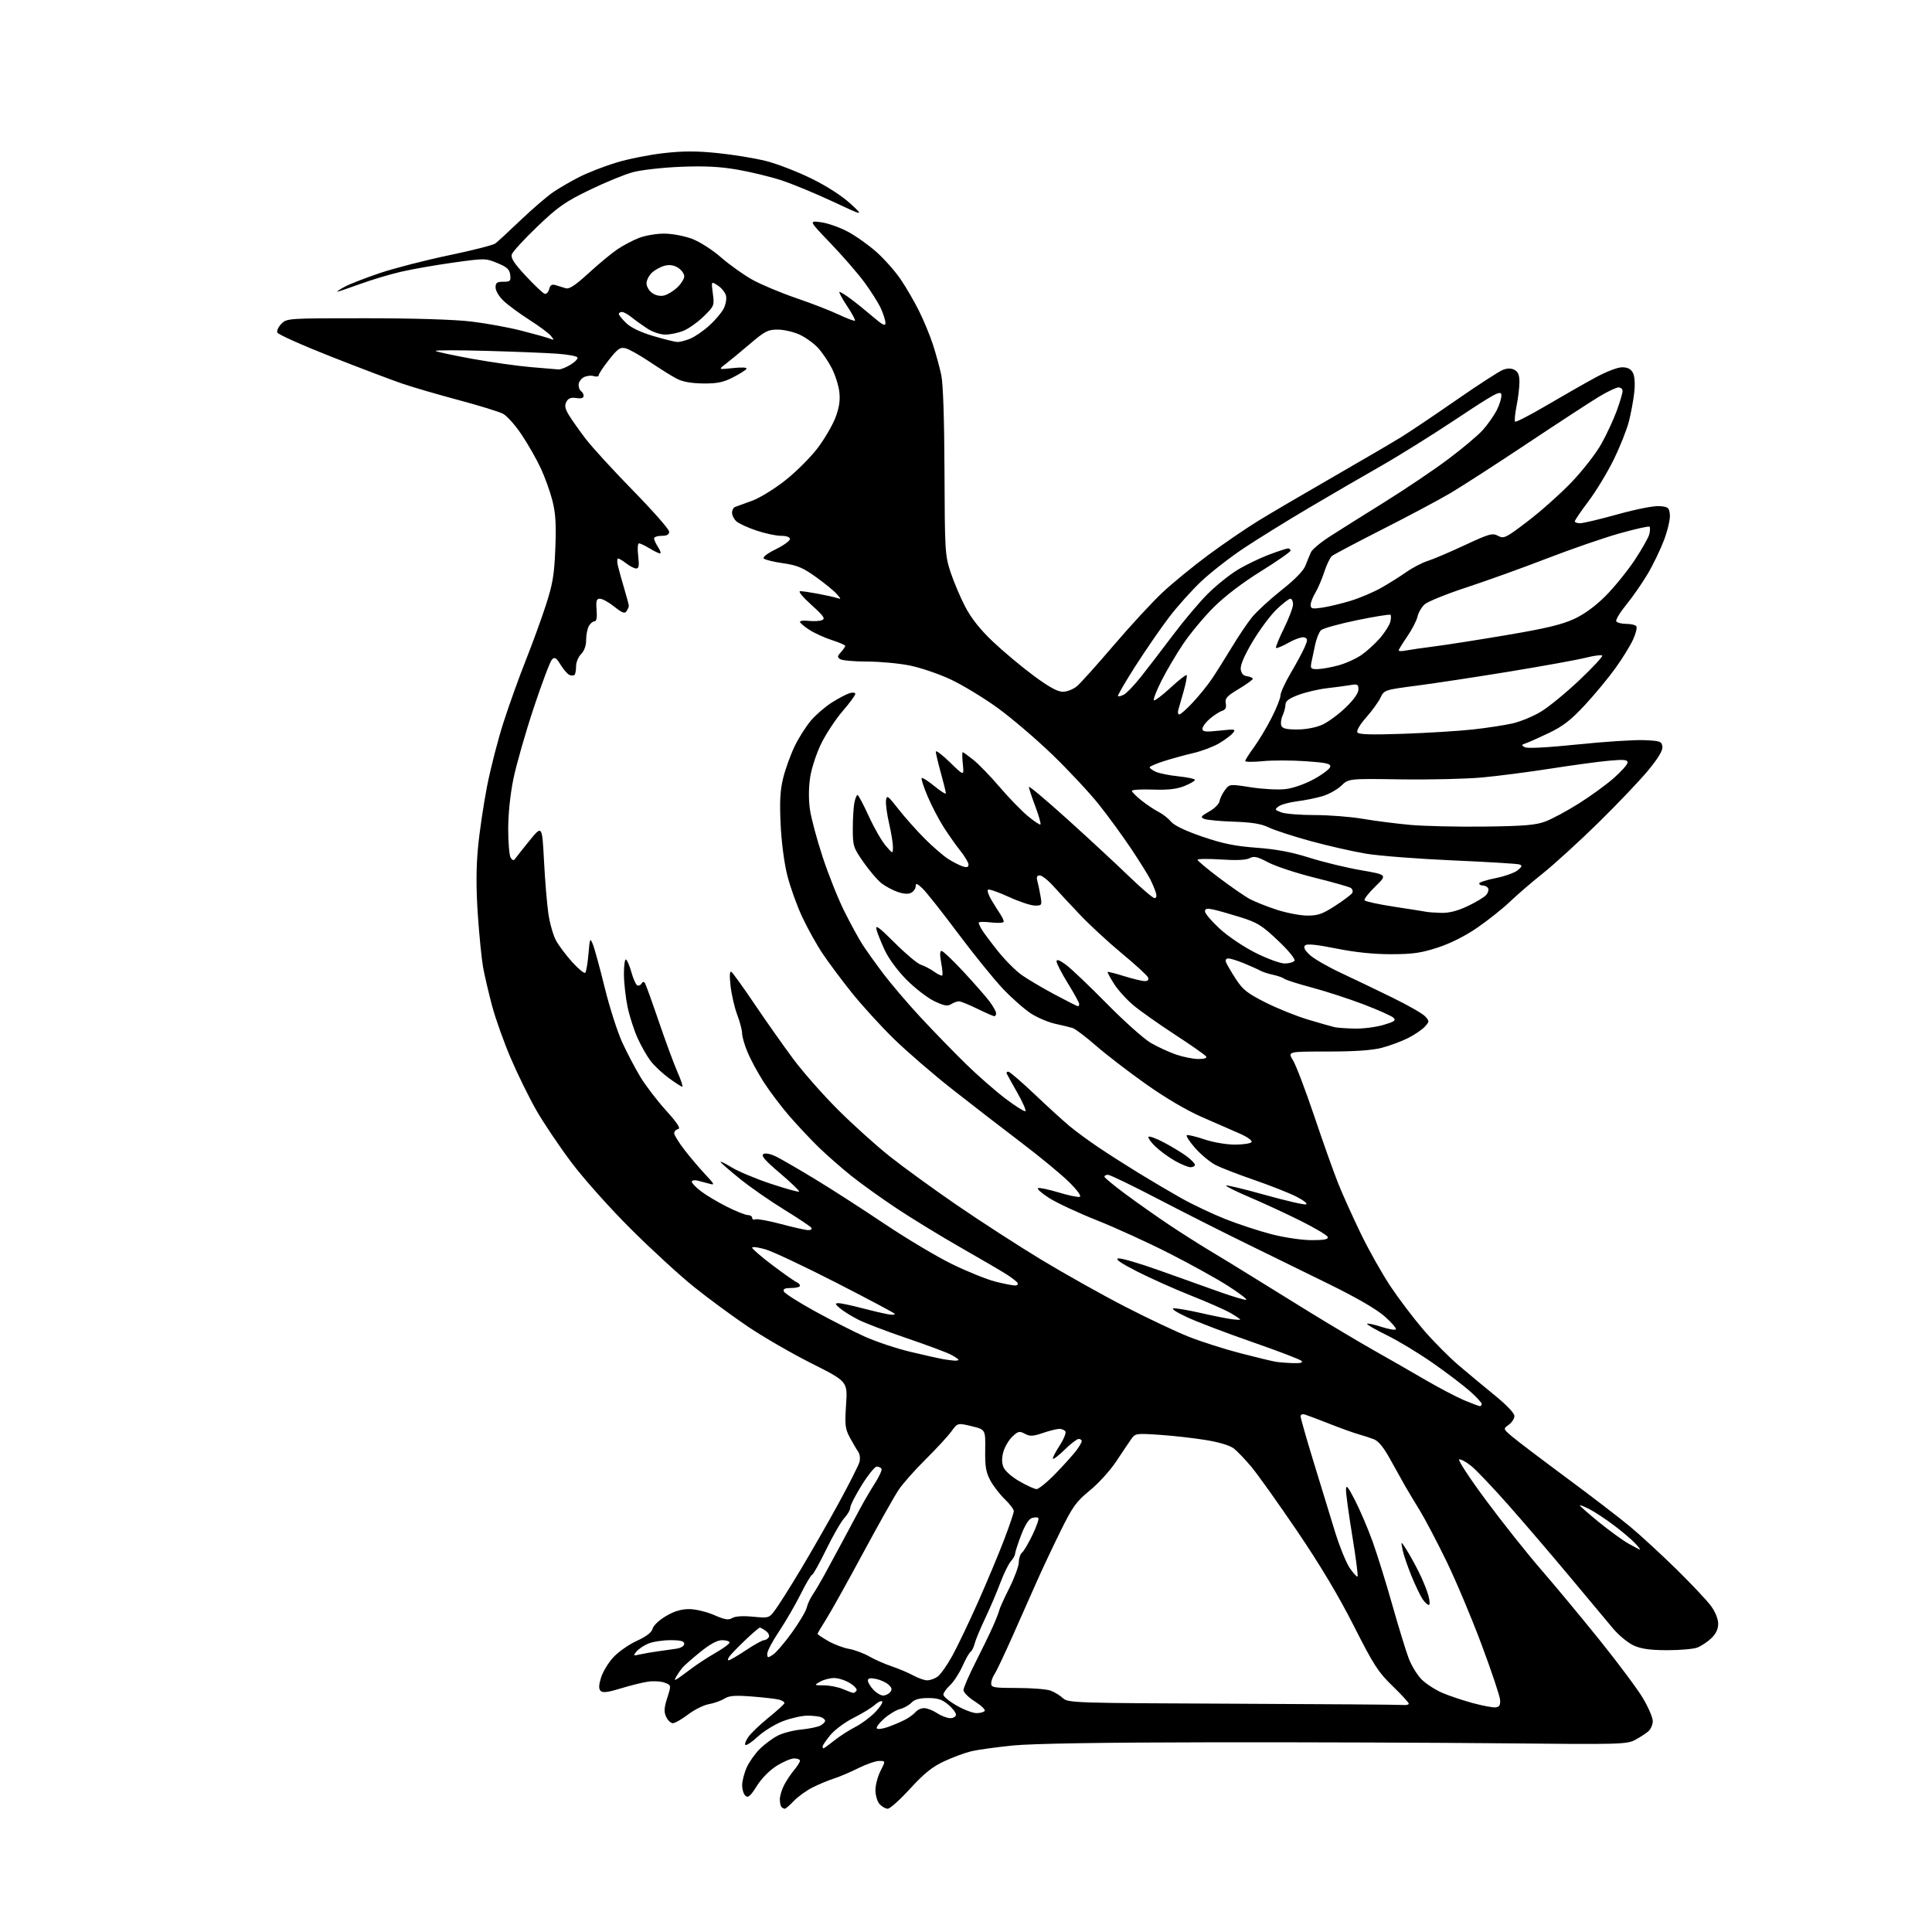 <?xml version="1.0" encoding="UTF-8" standalone="no"?>
<svg 
  version="1.1" 
  xmlns="http://www.w3.org/2000/svg" 
  xmlns:xlink="http://www.w3.org/1999/xlink" 
  xmlns:svg="http://www.w3.org/2000/svg"
  xmlns:rdf="http://www.w3.org/1999/02/22-rdf-syntax-ns#"
  xmlns:cc="http://creativecommons.org/ns#"
  xmlns:dc="http://purl.org/dc/elements/1.1/"
  viewBox="0 0 768 768"
  width="768"
  height="768"
>
<style>svg {background-color: white; }</style>"
<path stroke="none" fill="black" fill-rule="evenodd" d="M311.98,719.00C311.62,719.00 311.03,718.70 310.67,718.33C310.30,717.97 310.00,716.59 310.00,715.28C310.00,713.97 310.74,711.46 311.64,709.70C312.54,707.94 314.34,705.23 315.64,703.67C316.94,702.12 318.00,700.43 318.00,699.92C318.00,699.42 316.96,699.00 315.70,699.00C314.43,699.00 311.26,700.35 308.65,702.01C305.82,703.80 302.66,707.03 300.81,710.01C298.35,713.95 297.42,714.76 296.35,713.88C295.61,713.26 295.01,711.35 295.02,709.63C295.03,707.91 295.87,704.70 296.87,702.50C297.88,700.30 300.23,697.00 302.10,695.16C303.97,693.33 307.14,690.98 309.14,689.95C311.14,688.92 315.35,687.82 318.49,687.52C321.63,687.21 325.05,686.51 326.10,685.95C327.14,685.39 328.00,684.54 328.00,684.07C328.00,683.60 327.29,682.94 326.42,682.61C325.55,682.27 323.09,682.00 320.96,682.00C318.82,682.00 314.51,682.96 311.37,684.14C308.23,685.31 303.70,688.08 301.31,690.28C298.92,692.49 296.66,693.99 296.30,693.63C295.93,693.27 296.54,691.74 297.65,690.23C298.77,688.73 302.34,685.35 305.59,682.72C308.84,680.08 311.63,677.55 311.79,677.09C311.96,676.62 311.01,675.97 309.69,675.64C308.37,675.30 303.47,674.74 298.81,674.38C292.11,673.87 289.84,674.05 287.92,675.25C286.59,676.09 283.82,677.07 281.77,677.43C279.72,677.79 276.01,679.64 273.51,681.54C271.02,683.44 268.30,685.00 267.47,685.00C266.64,685.00 265.44,683.86 264.80,682.46C263.88,680.45 263.98,678.88 265.25,674.91C266.85,669.89 266.85,669.89 264.22,668.89C262.77,668.34 259.77,668.16 257.54,668.49C255.32,668.82 250.44,670.04 246.69,671.19C241.70,672.73 239.59,672.99 238.78,672.18C237.96,671.36 237.99,669.97 238.89,666.97C239.57,664.72 241.72,661.10 243.69,658.93C245.65,656.75 249.87,653.77 253.06,652.31C256.99,650.50 259.05,648.92 259.43,647.42C259.75,646.15 262.03,644.00 264.74,642.41C268.08,640.45 270.85,639.63 274.00,639.64C276.48,639.66 280.91,640.72 283.86,642.00C288.12,643.86 289.60,644.11 291.05,643.20C292.21,642.48 295.20,642.28 299.29,642.66C305.68,643.26 305.71,643.25 308.21,639.88C309.59,638.02 314.10,630.88 318.23,624.00C322.36,617.12 329.19,605.20 333.40,597.50C337.61,589.80 341.33,582.42 341.67,581.10C342.02,579.77 341.78,577.97 341.16,577.10C340.53,576.22 339.06,573.71 337.87,571.52C335.96,567.98 335.79,566.54 336.33,558.36C336.93,549.18 336.93,549.18 322.72,542.03C314.90,538.11 303.47,531.50 297.32,527.36C291.17,523.21 281.50,516.09 275.82,511.53C270.15,506.97 258.84,496.59 250.70,488.47C242.45,480.25 232.03,468.58 227.17,462.11C222.36,455.72 216.09,446.40 213.23,441.40C210.36,436.39 205.80,427.11 203.08,420.77C200.36,414.44 197.00,405.03 195.62,399.87C194.24,394.72 192.63,387.80 192.03,384.50C191.44,381.20 190.50,371.76 189.94,363.52C189.24,353.17 189.26,345.03 189.99,337.15C190.57,330.88 192.20,319.84 193.60,312.62C195.01,305.41 197.97,293.88 200.20,287.00C202.42,280.12 206.38,269.10 209.00,262.50C211.62,255.90 215.23,246.00 217.01,240.50C219.74,232.08 220.33,228.52 220.75,218.00C221.13,208.35 220.87,204.02 219.59,199.00C218.68,195.43 216.60,189.63 214.96,186.13C213.33,182.62 209.93,176.65 207.40,172.86C204.88,169.06 201.52,165.29 199.94,164.47C198.36,163.65 190.41,161.20 182.28,159.03C174.15,156.86 164.12,153.93 160.00,152.53C155.88,151.13 143.11,146.29 131.63,141.77C120.15,137.25 110.53,132.94 110.24,132.19C109.96,131.44 110.70,129.86 111.89,128.67C114.02,126.54 114.58,126.50 145.28,126.51C164.48,126.51 180.66,127.01 187.32,127.81C193.26,128.52 202.26,130.16 207.32,131.46C212.37,132.75 217.40,134.16 218.50,134.59C220.34,135.31 220.38,135.23 219.00,133.52C218.18,132.49 214.35,129.65 210.50,127.19C206.65,124.73 202.04,121.34 200.25,119.66C198.41,117.93 197.00,115.61 197.00,114.30C197.00,112.40 197.53,112.00 200.07,112.00C202.81,112.00 203.10,111.72 202.82,109.28C202.56,107.08 201.57,106.17 197.72,104.58C193.03,102.64 192.72,102.64 180.22,104.38C173.22,105.36 163.89,106.99 159.48,108.01C155.07,109.02 147.67,111.24 143.04,112.93C138.41,114.62 134.37,115.98 134.06,115.96C133.75,115.94 135.07,115.05 137.00,114.00C138.93,112.95 145.22,110.50 151.00,108.55C156.78,106.61 169.11,103.43 178.42,101.49C187.73,99.55 196.05,97.43 196.92,96.78C197.79,96.12 202.32,91.93 207.00,87.47C211.68,83.01 217.53,77.98 220.00,76.31C222.47,74.64 227.21,71.90 230.52,70.24C233.83,68.57 240.35,66.04 245.02,64.62C249.68,63.20 258.12,61.52 263.77,60.88C271.54,60.00 276.81,59.99 285.34,60.86C291.55,61.49 300.20,62.91 304.56,64.02C308.93,65.13 317.00,68.24 322.50,70.95C328.61,73.95 334.64,77.82 338.00,80.91C343.50,85.96 343.50,85.96 331.00,80.10C324.12,76.88 314.90,73.07 310.50,71.64C306.10,70.21 298.23,68.31 293.00,67.41C286.03,66.22 280.04,65.92 270.50,66.31C263.34,66.60 254.81,67.57 251.50,68.47C248.20,69.37 240.46,72.55 234.30,75.54C224.61,80.25 221.81,82.21 213.59,90.07C208.36,95.07 203.81,100.04 203.46,101.11C202.99,102.59 204.39,104.73 209.10,109.79C212.54,113.48 215.89,116.63 216.55,116.80C217.20,116.96 218.00,116.12 218.31,114.92C218.74,113.26 219.38,112.89 220.94,113.37C222.07,113.72 223.85,114.27 224.90,114.59C226.29,115.02 228.72,113.41 234.00,108.57C237.97,104.93 243.08,100.69 245.36,99.15C247.64,97.60 251.51,95.55 253.97,94.59C256.43,93.63 260.96,92.85 264.04,92.87C267.17,92.88 272.04,93.79 275.07,94.93C278.18,96.10 283.13,99.27 286.65,102.34C290.04,105.30 295.66,109.30 299.15,111.23C302.64,113.16 310.45,116.43 316.50,118.50C322.55,120.56 330.18,123.52 333.46,125.08C336.74,126.63 339.62,127.71 339.87,127.47C340.11,127.23 338.66,124.55 336.64,121.52C334.63,118.48 333.32,116.02 333.74,116.04C334.16,116.06 336.15,117.30 338.16,118.79C340.18,120.28 344.11,123.45 346.91,125.84C350.93,129.27 352.00,129.80 351.98,128.34C351.97,127.33 351.13,124.70 350.11,122.50C349.10,120.30 346.14,115.63 343.54,112.11C340.93,108.60 334.91,101.67 330.15,96.71C321.50,87.70 321.50,87.70 326.35,88.34C329.02,88.70 333.81,90.38 336.99,92.08C340.18,93.77 345.33,97.43 348.44,100.20C351.54,102.97 355.87,107.86 358.04,111.06C360.22,114.27 363.52,119.95 365.37,123.70C367.23,127.44 369.70,133.43 370.86,137.00C372.02,140.57 373.51,145.97 374.15,149.00C374.91,152.51 375.37,166.42 375.45,187.50C375.57,219.13 375.67,220.79 377.88,227.50C379.16,231.35 381.78,237.53 383.71,241.23C386.10,245.81 389.61,250.23 394.67,255.03C398.77,258.92 406.03,265.00 410.81,268.54C416.95,273.09 420.38,274.98 422.50,274.99C424.16,274.99 426.67,273.99 428.14,272.75C429.59,271.51 436.15,264.20 442.73,256.50C449.31,248.80 457.96,239.42 461.96,235.66C465.96,231.89 474.25,225.11 480.37,220.58C486.49,216.05 495.55,209.87 500.50,206.84C505.45,203.81 518.73,196.03 530.00,189.55C541.27,183.07 553.42,175.96 557.00,173.75C560.58,171.53 570.52,164.85 579.10,158.89C587.68,152.94 595.92,147.60 597.41,147.03C599.28,146.32 600.73,146.32 602.07,147.04C603.46,147.78 604.00,149.14 604.00,151.87C604.00,153.96 603.49,158.23 602.86,161.36C602.23,164.49 601.97,167.30 602.28,167.61C602.59,167.92 608.16,165.04 614.67,161.22C621.18,157.40 629.91,152.41 634.09,150.14C638.40,147.78 643.02,146.00 644.80,146.00C646.99,146.00 648.28,146.65 649.09,148.17C649.81,149.51 650.02,152.45 649.65,155.92C649.32,158.99 648.36,164.20 647.52,167.50C646.68,170.80 643.95,177.65 641.46,182.73C638.97,187.80 634.48,195.22 631.47,199.22C628.46,203.22 626.00,206.83 626.00,207.25C626.00,207.66 626.96,208.00 628.14,208.00C629.31,208.00 636.04,206.40 643.09,204.44C650.50,202.38 657.51,201.01 659.71,201.19C663.13,201.47 663.53,201.80 663.80,204.59C663.97,206.29 662.94,210.79 661.51,214.59C660.08,218.39 657.15,224.48 654.99,228.11C652.84,231.75 649.01,237.27 646.48,240.37C643.95,243.47 642.16,246.45 642.50,247.00C642.84,247.55 644.64,248.00 646.50,248.00C648.36,248.00 650.16,248.44 650.49,248.99C650.83,249.53 650.24,251.89 649.17,254.24C648.11,256.58 644.99,261.65 642.23,265.50C639.47,269.35 633.99,275.98 630.05,280.23C624.43,286.28 621.32,288.69 615.69,291.38C611.74,293.27 607.60,295.11 606.50,295.48C604.75,296.05 604.70,296.25 606.10,297.03C607.09,297.59 615.08,297.17 627.10,295.93C637.77,294.83 649.65,294.06 653.50,294.22C659.89,294.48 660.53,294.70 660.82,296.74C661.04,298.29 659.29,301.23 655.17,306.24C651.88,310.23 642.96,319.61 635.35,327.07C627.73,334.53 617.90,343.51 613.50,347.02C609.10,350.52 603.13,355.66 600.24,358.42C597.35,361.19 591.51,365.83 587.27,368.75C582.43,372.08 576.57,375.03 571.53,376.67C564.96,378.82 561.59,379.30 553.00,379.31C546.02,379.32 538.70,378.56 531.16,377.05C523.31,375.47 519.51,375.09 518.78,375.82C518.06,376.54 518.63,377.69 520.62,379.57C522.20,381.06 527.77,384.28 533.00,386.73C538.23,389.17 547.51,393.63 553.63,396.63C559.76,399.63 565.56,402.96 566.54,404.04C568.24,405.92 568.23,406.09 566.40,408.11C565.36,409.27 562.37,411.30 559.77,412.62C557.16,413.94 552.46,415.69 549.31,416.51C545.39,417.53 538.55,418.00 527.71,418.00C511.84,418.00 511.84,418.00 513.98,421.47C515.16,423.38 518.97,433.40 522.45,443.72C525.93,454.05 530.21,466.10 531.98,470.50C533.74,474.90 537.80,483.90 541.00,490.50C544.20,497.10 549.53,506.55 552.85,511.50C556.16,516.45 562.02,524.17 565.88,528.66C569.74,533.14 575.98,539.44 579.75,542.66C583.52,545.87 590.07,551.32 594.30,554.76C598.91,558.51 602.00,561.77 602.00,562.89C602.00,563.92 600.99,565.48 599.75,566.37C597.50,567.99 597.50,567.99 601.00,570.98C602.92,572.63 612.60,579.97 622.50,587.30C632.40,594.62 643.88,603.43 648.00,606.86C652.12,610.29 660.41,617.92 666.40,623.80C672.40,629.69 678.59,636.26 680.15,638.40C681.86,640.74 683.00,643.57 683.00,645.46C683.00,647.61 682.12,649.47 680.25,651.25C678.74,652.69 676.23,654.35 674.68,654.94C673.14,655.52 667.74,655.99 662.68,655.98C655.91,655.96 652.43,655.47 649.41,654.10C647.16,653.08 643.47,650.05 641.22,647.37C638.97,644.69 631.22,635.42 624.00,626.76C616.78,618.10 605.84,605.32 599.68,598.36C593.53,591.39 586.85,584.36 584.83,582.74C582.81,581.11 580.66,579.95 580.05,580.15C579.43,580.36 584.27,587.72 590.80,596.51C597.33,605.31 607.19,617.71 612.71,624.07C618.23,630.43 628.70,643.03 635.97,652.07C643.24,661.11 650.95,671.45 653.10,675.06C655.24,678.67 657.00,682.76 657.00,684.15C657.00,685.55 656.21,687.38 655.25,688.22C654.29,689.07 651.92,690.60 650.00,691.63C646.68,693.40 644.01,693.47 598.00,693.00C571.33,692.73 519.12,692.54 482.00,692.59C437.87,692.65 410.37,693.09 402.57,693.87C396.01,694.53 388.58,695.56 386.07,696.16C383.56,696.76 378.70,698.57 375.28,700.16C370.56,702.37 367.32,704.98 361.78,711.03C357.78,715.41 353.78,719.00 352.90,719.00C352.03,719.00 350.57,718.18 349.65,717.17C348.74,716.16 348.00,713.68 348.00,711.63C348.00,709.59 348.91,706.14 350.02,703.96C352.04,700.00 352.04,700.00 349.49,700.00C348.09,700.00 344.37,701.29 341.22,702.86C338.07,704.44 333.70,706.30 331.50,707.00C329.30,707.70 325.48,709.29 323.00,710.54C320.52,711.79 317.18,714.21 315.56,715.91C313.95,717.61 312.34,719.00 311.98,719.00zM327.36,695.00C327.56,695.00 329.47,693.60 331.61,691.90C333.75,690.19 337.52,687.76 340.00,686.49C342.48,685.22 346.04,682.57 347.93,680.60C349.82,678.64 351.05,676.72 350.68,676.34C350.30,675.97 348.98,676.59 347.75,677.72C346.51,678.85 342.73,681.16 339.35,682.85C335.97,684.54 331.81,687.62 330.10,689.69C328.40,691.76 327.00,693.80 327.00,694.23C327.00,694.65 327.16,695.00 327.36,695.00zM352.91,686.53C355.04,685.78 358.09,684.49 359.71,683.65C361.32,682.82 363.23,681.43 363.95,680.57C364.66,679.70 366.20,679.00 367.37,679.01C368.54,679.01 370.85,679.91 372.50,681.00C374.15,682.09 376.51,682.99 377.75,682.99C379.02,683.00 380.00,682.39 380.00,681.59C380.00,680.81 378.62,679.01 376.92,677.59C374.53,675.58 372.76,675.00 368.96,675.00C365.51,675.00 363.55,675.54 362.29,676.86C361.31,677.88 359.27,679.01 357.77,679.37C356.27,679.73 353.45,681.42 351.52,683.12C349.59,684.81 348.24,686.58 348.53,687.05C348.82,687.51 350.79,687.28 352.91,686.53zM388.19,680.99C389.67,681.00 391.13,680.59 391.44,680.09C391.75,679.59 389.98,677.91 387.50,676.34C385.03,674.78 383.00,672.76 383.00,671.86C383.00,670.95 385.14,666.00 387.75,660.86C390.37,655.71 393.50,649.25 394.72,646.50C395.94,643.75 397.06,640.87 397.22,640.10C397.37,639.32 399.19,635.32 401.25,631.21C403.31,627.09 405.00,622.49 405.00,620.98C405.00,619.48 405.58,617.76 406.29,617.17C407.00,616.58 408.88,613.38 410.47,610.06C412.06,606.74 413.09,603.75 412.75,603.42C412.42,603.09 411.27,603.10 410.20,603.44C408.95,603.83 407.40,606.31 405.89,610.28C404.60,613.70 403.53,617.02 403.51,617.66C403.49,618.30 402.73,619.65 401.82,620.66C400.91,621.67 399.02,625.54 397.62,629.26C396.23,632.97 393.52,639.32 391.60,643.36C389.68,647.40 387.81,651.90 387.44,653.36C387.08,654.82 386.35,656.28 385.84,656.60C385.32,656.92 383.85,659.51 382.58,662.34C381.31,665.18 379.08,668.59 377.64,669.92C376.19,671.26 375.00,672.94 375.00,673.65C375.00,674.37 377.36,676.31 380.25,677.97C383.14,679.63 386.71,680.99 388.19,680.99zM594.50,678.71C596.03,678.55 596.45,677.84 596.31,675.71C596.20,674.17 592.88,664.27 588.93,653.71C584.99,643.14 578.69,628.20 574.94,620.50C571.19,612.80 566.46,603.80 564.43,600.50C562.41,597.20 559.79,592.85 558.62,590.83C557.46,588.81 554.78,584.01 552.67,580.17C550.09,575.45 547.98,572.84 546.17,572.14C544.70,571.57 541.92,570.66 540.00,570.13C538.08,569.59 532.90,567.73 528.50,565.99C524.10,564.26 519.71,562.60 518.75,562.31C517.75,562.00 517.00,562.29 517.00,562.99C517.00,563.66 519.29,571.70 522.09,580.85C524.89,590.01 528.70,602.45 530.56,608.50C532.41,614.55 535.11,621.22 536.56,623.33C538.00,625.43 539.39,626.94 539.65,626.69C539.91,626.43 538.97,619.18 537.56,610.57C536.15,601.97 535.02,593.71 535.05,592.22C535.09,590.01 535.77,590.81 538.67,596.46C540.63,600.28 543.73,607.54 545.56,612.59C547.38,617.64 550.91,628.93 553.38,637.69C555.86,646.45 558.81,656.09 559.94,659.11C561.07,662.13 563.46,666.01 565.25,667.74C567.04,669.46 570.71,671.82 573.41,672.97C576.11,674.12 581.51,675.93 585.41,676.99C589.31,678.05 593.40,678.82 594.50,678.71zM557.75,677.76C558.99,677.89 560.00,677.65 560.00,677.22C560.00,676.79 557.09,673.63 553.54,670.19C547.84,664.68 546.04,661.88 538.11,646.22C532.04,634.25 524.72,622.01 515.55,608.50C508.08,597.50 499.95,586.09 497.49,583.15C495.03,580.21 491.88,576.91 490.50,575.82C488.94,574.60 484.67,573.30 479.24,572.42C474.44,571.64 466.18,570.71 460.90,570.36C451.57,569.74 451.26,569.79 449.65,572.11C448.73,573.42 446.05,577.42 443.68,580.98C441.32,584.55 436.61,589.73 433.23,592.48C427.83,596.89 426.42,598.84 421.65,608.50C418.66,614.55 414.42,623.55 412.22,628.50C410.02,633.45 405.63,643.35 402.46,650.50C399.29,657.65 396.09,664.39 395.35,665.47C394.61,666.56 394.00,668.24 394.00,669.22C394.00,670.81 395.10,671.00 404.43,671.00C410.17,671.00 416.14,671.48 417.68,672.07C419.23,672.65 421.43,674.00 422.56,675.06C424.54,676.91 427.03,677.00 490.06,677.25C526.05,677.40 556.51,677.62 557.75,677.76zM351.05,674.00C351.99,674.00 353.26,673.39 353.87,672.65C354.72,671.63 354.56,670.91 353.18,669.66C352.18,668.76 349.94,667.74 348.18,667.39C345.90,666.93 345.00,667.12 345.00,668.06C345.00,668.78 345.98,670.41 347.17,671.69C348.37,672.96 350.12,674.00 351.05,674.00zM339.19,672.96C339.57,672.98 340.16,672.56 340.49,672.02C340.83,671.47 339.61,670.13 337.80,669.02C335.98,667.91 333.15,667.02 331.50,667.04C329.85,667.06 327.38,667.71 326.00,668.50C323.53,669.91 323.55,669.93 327.64,669.96C329.91,669.98 333.28,670.66 335.14,671.46C336.99,672.26 338.81,672.94 339.19,672.96zM269.15,667.41C269.89,666.96 272.38,665.16 274.67,663.41C276.97,661.67 281.35,658.80 284.42,657.04C287.49,655.29 290.00,653.44 290.00,652.93C290.00,652.42 288.69,652.00 287.09,652.00C285.12,652.00 282.31,653.51 278.34,656.72C275.13,659.31 271.93,662.13 271.23,662.97C270.54,663.81 269.48,665.34 268.88,666.37C268.02,667.86 268.07,668.07 269.15,667.41zM368.53,667.96C369.64,667.98 371.51,667.33 372.68,666.51C373.85,665.69 376.48,661.98 378.53,658.26C380.58,654.54 385.16,644.98 388.71,637.00C392.26,629.02 396.93,617.88 399.08,612.24C401.24,606.60 403.00,601.40 403.00,600.69C403.00,599.97 401.39,597.84 399.41,595.95C397.44,594.05 394.86,590.70 393.67,588.50C391.93,585.27 391.54,582.94 391.63,576.38C391.75,568.26 391.75,568.26 386.21,566.93C380.68,565.60 380.68,565.60 378.16,569.05C376.77,570.95 372.19,575.91 367.98,580.09C363.76,584.26 358.97,589.66 357.32,592.09C355.67,594.51 349.23,605.95 343.01,617.50C336.79,629.05 330.20,640.87 328.35,643.77C326.51,646.67 325.00,649.24 325.00,649.48C325.00,649.72 326.91,651.01 329.25,652.35C331.59,653.68 335.30,655.09 337.50,655.46C339.70,655.84 343.30,657.18 345.50,658.44C347.70,659.70 351.75,661.48 354.50,662.41C357.25,663.33 361.07,664.95 363.00,666.00C364.93,667.05 367.41,667.94 368.53,667.96zM289.63,660.00C290.11,660.00 293.20,658.20 296.50,656.00C299.80,653.80 303.04,652.00 303.69,652.00C304.35,652.00 305.20,651.48 305.59,650.85C305.99,650.21 305.48,649.09 304.46,648.35C303.45,647.61 302.36,647.00 302.05,647.00C301.74,647.00 299.23,649.14 296.48,651.75C293.73,654.36 290.87,657.29 290.12,658.25C289.37,659.21 289.15,660.00 289.63,660.00zM307.25,657.78C308.49,656.98 311.87,653.04 314.76,649.03C317.66,645.02 320.31,640.56 320.66,639.12C321.01,637.68 322.06,635.38 323.00,634.00C323.95,632.62 326.08,629.02 327.74,626.00C329.40,622.98 332.68,616.90 335.04,612.50C337.39,608.10 340.52,602.25 342.00,599.50C343.47,596.75 346.08,592.30 347.81,589.60C349.53,586.91 350.70,584.32 350.41,583.85C350.12,583.38 349.27,583.00 348.51,583.00C347.76,583.00 345.09,586.30 342.57,590.33C340.06,594.37 338.00,598.39 338.00,599.28C338.00,600.17 336.94,602.04 335.64,603.44C334.35,604.84 331.09,610.49 328.41,615.99C325.72,621.50 323.21,626.00 322.82,626.00C322.44,626.00 320.37,629.50 318.23,633.78C316.09,638.06 312.23,644.70 309.67,648.52C307.10,652.35 305.00,656.33 305.00,657.36C305.00,659.08 305.20,659.12 307.25,657.78zM254.50,657.64C256.15,657.27 259.30,656.72 261.50,656.43C263.70,656.14 266.96,655.67 268.75,655.40C270.70,655.11 272.00,654.33 272.00,653.45C272.00,652.36 270.64,652.00 266.47,652.00C263.43,652.00 259.49,652.61 257.72,653.35C255.95,654.08 253.82,655.51 253.00,656.51C251.60,658.21 251.69,658.28 254.50,657.64zM567.98,638.00C567.50,638.00 566.41,637.00 565.56,635.78C564.70,634.56 562.70,630.40 561.11,626.53C559.52,622.66 557.91,617.92 557.53,616.00C556.86,612.50 556.86,612.50 559.08,616.00C560.31,617.92 562.55,621.98 564.05,625.00C565.56,628.02 567.25,632.19 567.81,634.25C568.38,636.31 568.45,638.00 567.98,638.00zM651.92,615.99C652.16,615.99 651.26,614.83 649.92,613.41C648.59,611.98 644.81,608.79 641.53,606.31C638.24,603.84 633.85,600.95 631.78,599.89C629.70,598.83 628.00,598.16 628.00,598.42C628.00,598.67 631.36,601.62 635.47,604.98C639.59,608.34 644.87,612.19 647.22,613.53C649.58,614.88 651.69,615.98 651.92,615.99zM412.03,591.94C412.87,591.97 416.29,589.19 419.62,585.75C422.95,582.31 426.65,578.20 427.84,576.62C429.03,575.03 430.00,573.34 430.00,572.87C430.00,572.39 429.45,572.00 428.79,572.00C428.12,572.00 425.66,573.88 423.31,576.19C420.96,578.49 418.83,580.16 418.57,579.90C418.31,579.65 419.47,577.33 421.14,574.76C422.81,572.20 423.88,569.62 423.53,569.05C423.17,568.47 422.09,568.00 421.12,568.00C420.15,568.00 417.21,568.73 414.59,569.62C410.61,570.98 409.43,571.04 407.41,569.95C405.27,568.80 404.71,568.92 402.48,571.02C401.10,572.32 399.49,574.98 398.91,576.94C398.19,579.35 398.17,581.34 398.84,583.11C399.44,584.66 402.01,586.97 405.17,588.80C408.10,590.50 411.19,591.91 412.03,591.94zM588.25,558.96C588.66,558.98 589.00,558.59 589.00,558.08C589.00,557.58 586.86,555.28 584.25,552.96C581.64,550.65 575.00,545.61 569.50,541.77C564.00,537.93 555.78,532.96 551.23,530.74C546.69,528.52 543.18,526.48 543.45,526.22C543.71,525.96 546.24,526.50 549.07,527.43C551.90,528.35 554.51,528.82 554.86,528.45C555.21,528.09 553.25,525.79 550.50,523.35C547.29,520.50 539.42,515.92 528.50,510.55C519.15,505.95 504.07,498.56 495.00,494.13C485.93,489.70 470.26,481.79 460.20,476.54C450.13,471.29 441.25,467.00 440.45,467.00C439.65,467.00 439.01,467.34 439.02,467.75C439.03,468.16 442.89,471.34 447.59,474.82C452.29,478.29 460.07,483.76 464.87,486.97C469.68,490.18 476.96,494.80 481.05,497.25C485.15,499.69 492.32,504.08 497.00,507.00C501.68,509.92 512.48,516.60 521.00,521.84C529.52,527.07 541.00,533.90 546.50,537.00C552.00,540.10 561.00,545.26 566.50,548.47C572.00,551.68 578.98,555.34 582.00,556.61C585.02,557.88 587.84,558.93 588.25,558.96zM513.95,541.86C517.03,541.96 518.08,541.68 517.36,540.96C516.79,540.39 507.95,537.01 497.73,533.46C487.51,529.91 475.85,525.47 471.83,523.59C467.32,521.48 465.34,520.13 466.67,520.08C467.87,520.04 472.59,520.86 477.17,521.90C481.75,522.95 487.19,524.05 489.25,524.34C491.31,524.63 493.00,524.72 493.00,524.54C493.00,524.35 491.34,523.22 489.30,522.02C487.27,520.82 480.18,517.68 473.55,515.06C466.92,512.43 457.23,508.10 452.00,505.43C445.39,502.05 443.13,500.47 444.57,500.24C445.70,500.06 453.13,502.24 461.07,505.08C469.00,507.93 479.77,511.77 485.00,513.62C490.23,515.47 494.91,516.85 495.41,516.69C495.91,516.53 492.68,514.06 488.23,511.21C483.78,508.36 473.25,502.52 464.82,498.24C456.40,493.95 443.43,488.03 436.00,485.08C428.57,482.13 420.02,478.13 417.00,476.20C413.98,474.26 412.02,472.51 412.66,472.29C413.30,472.07 417.01,472.86 420.89,474.04C424.78,475.22 428.52,475.99 429.21,475.76C429.97,475.51 428.27,473.16 424.99,469.90C421.97,466.91 413.43,459.86 406.00,454.22C398.57,448.59 386.20,439.03 378.50,432.97C370.80,426.92 360.27,417.81 355.09,412.73C349.92,407.65 342.45,399.45 338.50,394.50C334.54,389.55 329.38,382.63 327.03,379.12C324.67,375.61 321.01,369.04 318.89,364.51C316.77,359.99 314.10,352.51 312.94,347.89C311.71,342.97 310.62,334.54 310.30,327.50C309.88,318.24 310.13,314.01 311.39,309.00C312.30,305.43 314.35,299.80 315.96,296.50C317.56,293.20 320.47,288.64 322.41,286.37C324.36,284.10 328.10,280.88 330.72,279.23C333.35,277.57 336.51,275.91 337.75,275.54C339.02,275.16 340.00,275.30 340.00,275.85C340.00,276.39 337.74,279.46 334.97,282.67C332.20,285.88 328.39,291.65 326.49,295.50C324.55,299.43 322.61,305.35 322.05,309.00C321.44,313.03 321.40,317.88 321.96,321.77C322.45,325.22 324.74,333.77 327.05,340.77C329.35,347.77 333.25,357.51 335.71,362.40C338.16,367.30 341.36,373.15 342.81,375.40C344.26,377.66 347.99,382.88 351.09,387.00C354.20,391.12 360.92,399.00 366.03,404.50C371.15,410.00 379.20,418.28 383.92,422.90C388.64,427.52 395.77,433.77 399.78,436.79C403.78,439.81 407.32,442.02 407.64,441.69C407.96,441.37 406.49,438.04 404.36,434.30C402.24,430.56 400.35,427.16 400.17,426.75C399.98,426.34 400.28,426.00 400.82,426.00C401.36,426.00 406.01,429.99 411.15,434.87C416.29,439.75 422.52,445.44 425.00,447.51C427.48,449.58 432.65,453.39 436.50,455.98C440.35,458.58 447.55,463.18 452.50,466.22C457.45,469.26 465.15,473.80 469.62,476.32C474.09,478.83 481.96,482.56 487.12,484.61C492.28,486.65 500.55,489.37 505.50,490.64C510.54,491.94 517.51,492.97 521.33,492.98C526.33,492.99 528.07,492.66 527.81,491.75C527.62,491.06 522.74,488.15 516.98,485.28C511.22,482.41 502.09,478.19 496.71,475.90C491.33,473.62 487.13,471.53 487.40,471.27C487.66,471.01 494.63,472.69 502.88,475.00C511.13,477.31 518.47,479.00 519.19,478.76C519.91,478.51 518.19,477.14 515.38,475.70C512.56,474.27 505.07,471.31 498.74,469.12C492.40,466.94 485.42,464.24 483.23,463.12C481.04,462.00 477.36,458.94 475.05,456.32C472.74,453.69 471.29,451.40 471.82,451.23C472.35,451.05 475.52,451.83 478.86,452.95C482.29,454.11 487.54,455.00 490.91,455.00C494.19,455.00 497.17,454.54 497.51,453.98C497.87,453.41 495.79,451.92 492.82,450.62C489.90,449.34 483.13,446.38 477.79,444.05C471.79,441.44 463.30,436.44 455.57,430.97C448.69,426.11 439.73,419.22 435.66,415.67C431.59,412.12 427.41,408.96 426.38,408.65C425.35,408.33 422.25,407.58 419.50,406.98C416.75,406.38 412.44,404.56 409.92,402.94C407.40,401.33 402.42,396.97 398.86,393.25C395.31,389.54 387.19,379.52 380.82,371.00C374.45,362.48 368.06,354.41 366.62,353.08C364.51,351.12 364.00,350.97 364.00,352.29C364.00,353.19 363.21,354.35 362.24,354.87C361.09,355.49 359.24,355.38 356.85,354.56C354.84,353.87 351.92,352.30 350.35,351.07C348.78,349.84 345.59,346.09 343.25,342.74C339.21,336.94 339.00,336.29 339.00,329.45C339.00,325.49 339.28,320.84 339.62,319.12C339.97,317.41 340.53,316.00 340.88,316.01C341.22,316.01 343.22,319.79 345.33,324.39C347.43,328.99 350.45,334.28 352.04,336.13C354.92,339.50 354.92,339.50 354.96,336.81C354.98,335.33 354.30,331.11 353.45,327.43C352.59,323.74 352.03,319.60 352.20,318.22C352.48,315.91 352.88,316.19 357.16,321.66C359.72,324.93 364.45,330.23 367.66,333.45C370.87,336.66 375.07,340.28 377.00,341.50C378.93,342.71 381.51,344.03 382.75,344.42C384.37,344.93 385.00,344.73 385.00,343.70C385.00,342.92 383.60,340.53 381.89,338.39C380.18,336.25 377.19,332.02 375.24,329.00C373.29,325.98 370.39,320.42 368.78,316.65C367.18,312.88 366.10,309.57 366.38,309.29C366.66,309.01 368.94,310.46 371.45,312.51C373.95,314.56 376.00,315.84 376.00,315.35C376.00,314.86 375.10,311.21 374.00,307.24C372.90,303.27 372.00,299.47 372.00,298.80C372.00,298.12 374.53,300.03 377.62,303.03C383.23,308.50 383.23,308.50 382.74,303.75C382.47,301.14 382.44,299.00 382.68,299.00C382.92,299.00 384.86,300.40 386.99,302.11C389.12,303.82 393.79,308.66 397.38,312.86C400.97,317.06 405.98,322.23 408.52,324.35C411.05,326.47 413.34,327.99 413.60,327.73C413.86,327.47 412.94,324.22 411.54,320.51C410.14,316.80 409.00,313.33 409.00,312.81C409.00,312.28 415.86,318.04 424.25,325.61C432.64,333.18 443.60,343.34 448.62,348.19C453.63,353.03 458.27,357.00 458.93,357.00C459.72,357.00 459.89,356.22 459.44,354.75C459.06,353.51 458.06,351.15 457.23,349.50C456.39,347.85 453.02,342.45 449.73,337.50C446.43,332.55 440.66,324.62 436.89,319.88C433.12,315.15 424.72,306.14 418.21,299.87C411.71,293.60 401.85,285.21 396.31,281.22C390.77,277.24 382.47,272.22 377.87,270.07C373.27,267.92 366.03,265.45 361.79,264.58C357.55,263.71 349.90,262.99 344.79,262.98C339.68,262.98 334.84,262.55 334.04,262.05C332.78,261.25 332.81,260.86 334.29,259.23C335.23,258.19 336.00,257.08 336.00,256.75C336.00,256.43 333.64,255.40 330.75,254.47C327.86,253.55 323.81,251.70 321.75,250.38C319.69,249.06 318.00,247.62 318.00,247.19C318.00,246.75 319.57,246.59 321.50,246.81C323.42,247.03 325.78,246.90 326.75,246.52C328.20,245.94 327.47,244.90 322.50,240.41C318.98,237.24 317.17,235.00 318.11,235.00C319.00,235.00 322.15,235.46 325.11,236.02C328.08,236.58 331.40,237.31 332.50,237.65C334.50,238.27 334.50,238.27 332.50,236.01C331.40,234.78 327.70,231.76 324.27,229.31C319.13,225.64 316.86,224.69 311.29,223.90C307.58,223.37 304.13,222.53 303.63,222.03C303.08,221.48 304.95,220.02 308.36,218.35C311.46,216.83 314.00,215.00 314.00,214.29C314.00,213.48 312.69,213.00 310.47,213.00C308.53,213.00 304.14,212.06 300.72,210.91C297.30,209.77 293.71,208.12 292.75,207.26C291.79,206.40 291.00,204.85 291.00,203.81C291.00,202.78 291.56,201.74 292.25,201.50C292.94,201.26 295.98,200.16 299.00,199.05C302.03,197.94 308.01,194.25 312.30,190.84C316.59,187.44 322.33,181.69 325.05,178.08C327.78,174.46 330.95,169.03 332.10,166.00C333.60,162.04 334.04,159.19 333.65,155.83C333.36,153.26 332.00,148.98 330.63,146.33C329.27,143.67 326.78,140.02 325.10,138.21C323.41,136.40 320.12,134.05 317.77,132.98C315.42,131.92 311.54,131.03 309.15,131.02C305.28,131.00 304.04,131.64 298.06,136.75C294.35,139.91 290.01,143.50 288.41,144.72C285.50,146.93 285.50,146.93 291.41,146.31C295.01,145.93 297.08,146.06 296.73,146.63C296.41,147.15 293.98,148.68 291.32,150.04C287.49,151.99 285.06,152.49 279.50,152.43C274.79,152.38 271.35,151.76 269.00,150.53C267.07,149.53 262.29,146.54 258.37,143.90C254.44,141.26 250.10,138.81 248.71,138.46C246.54,137.92 245.60,138.56 242.09,143.00C239.84,145.85 238.00,148.62 238.00,149.16C238.00,149.69 237.12,149.85 236.04,149.51C234.96,149.17 233.16,149.38 232.04,149.98C230.92,150.58 230.00,151.93 230.00,152.98C230.00,154.02 230.45,155.16 231.00,155.50C231.55,155.84 232.00,156.69 232.00,157.39C232.00,158.22 231.00,158.51 229.09,158.23C226.95,157.91 225.90,158.31 225.15,159.73C224.35,161.21 224.60,162.45 226.19,165.08C227.34,166.96 230.34,171.20 232.86,174.50C235.38,177.80 243.87,187.07 251.72,195.09C259.58,203.12 266.00,210.43 266.00,211.34C266.00,212.52 265.13,213.00 263.00,213.00C261.35,213.00 260.00,213.47 260.00,214.04C260.00,214.60 260.73,216.18 261.62,217.54C262.50,218.89 262.84,220.00 262.37,220.00C261.89,219.99 260.03,219.09 258.23,218.00C256.43,216.90 254.53,216.00 254.02,216.00C253.50,216.00 253.35,218.16 253.69,221.00C254.15,224.89 253.97,226.00 252.89,225.98C252.13,225.97 250.38,225.08 249.00,224.00C247.62,222.92 246.15,222.03 245.73,222.02C245.31,222.01 245.24,223.24 245.59,224.75C245.93,226.26 247.06,230.36 248.11,233.86C249.15,237.35 249.99,240.50 249.98,240.86C249.98,241.21 249.57,242.13 249.08,242.91C248.36,244.05 247.43,243.71 244.20,241.16C242.01,239.42 239.44,238.00 238.51,238.00C237.10,238.00 236.86,238.78 237.16,242.50C237.40,245.57 237.13,247.00 236.29,247.00C235.62,247.00 234.60,247.87 234.04,248.93C233.47,250.00 233.00,252.47 233.00,254.43C233.00,256.67 232.25,258.75 231.00,260.00C229.90,261.10 229.00,263.27 229.00,264.83C229.00,266.39 228.73,267.94 228.40,268.26C228.07,268.59 227.18,268.62 226.42,268.33C225.66,268.04 224.07,266.23 222.89,264.32C221.10,261.42 220.51,261.06 219.41,262.17C218.69,262.90 215.40,271.60 212.12,281.50C208.84,291.40 205.22,304.09 204.07,309.69C202.80,315.97 202.01,323.65 202.02,329.69C202.02,335.09 202.47,340.18 203.02,341.00C203.69,342.03 204.23,342.16 204.75,341.40C205.16,340.80 207.75,337.53 210.50,334.15C215.50,328.00 215.50,328.00 216.25,342.25C216.66,350.09 217.45,359.56 218.00,363.30C218.56,367.04 219.90,371.77 220.99,373.80C222.09,375.84 225.00,379.72 227.46,382.44C229.93,385.16 232.26,387.07 232.64,386.69C233.03,386.31 233.60,382.96 233.92,379.25C234.48,372.77 234.55,372.62 235.71,375.50C236.38,377.15 238.49,384.89 240.41,392.71C242.33,400.52 245.48,410.33 247.41,414.51C249.34,418.68 252.58,424.84 254.62,428.20C256.66,431.55 261.20,437.49 264.73,441.40C269.30,446.47 270.69,448.59 269.57,448.82C268.71,449.00 268.00,449.75 268.00,450.48C268.00,451.22 269.86,454.22 272.14,457.16C274.41,460.10 278.13,464.47 280.39,466.88C284.07,470.80 284.24,471.19 282.00,470.55C280.62,470.16 278.49,469.60 277.25,469.30C276.01,469.01 275.00,469.22 275.00,469.76C275.00,470.31 276.65,472.02 278.68,473.57C280.70,475.11 285.31,477.86 288.93,479.68C292.54,481.50 296.29,483.00 297.25,483.00C298.21,483.00 299.00,483.50 299.00,484.11C299.00,484.72 299.59,484.99 300.31,484.71C301.03,484.44 305.64,485.29 310.56,486.60C315.48,487.92 320.31,488.99 321.31,489.00C322.30,489.00 322.86,488.59 322.55,488.09C322.24,487.58 317.38,484.33 311.74,480.86C306.11,477.40 298.25,471.93 294.28,468.73C290.31,465.52 286.79,462.48 286.47,461.96C286.15,461.44 288.05,462.35 290.70,463.97C293.34,465.60 300.38,468.56 306.34,470.54C312.31,472.52 317.40,473.94 317.65,473.68C317.91,473.42 314.50,470.14 310.08,466.38C304.01,461.22 302.40,459.36 303.50,458.74C304.39,458.24 306.47,458.71 308.90,459.95C311.07,461.06 317.95,465.05 324.17,468.83C330.40,472.60 342.70,480.52 351.50,486.43C360.30,492.33 372.45,499.58 378.50,502.53C384.55,505.48 392.26,508.60 395.64,509.45C399.02,510.30 402.54,511.00 403.45,511.00C404.37,511.00 404.83,510.53 404.47,509.96C404.12,509.39 402.09,507.82 399.95,506.47C397.82,505.12 389.65,500.35 381.79,495.86C373.93,491.37 362.55,484.41 356.50,480.40C350.45,476.38 342.35,470.58 338.50,467.50C334.65,464.43 328.85,459.34 325.60,456.21C322.36,453.07 317.01,447.37 313.70,443.55C310.40,439.73 305.83,433.66 303.53,430.05C301.23,426.45 298.37,421.17 297.18,418.31C295.98,415.46 295.00,412.09 295.00,410.81C295.00,409.54 294.13,406.21 293.07,403.42C292.01,400.63 290.82,395.50 290.42,392.02C289.95,387.84 290.05,385.91 290.72,386.33C291.27,386.67 295.45,392.47 300.01,399.23C304.56,405.98 311.47,415.77 315.36,421.00C319.25,426.23 327.26,435.31 333.15,441.18C339.04,447.06 348.28,455.39 353.69,459.68C359.10,463.98 371.17,472.74 380.51,479.15C389.86,485.56 404.93,495.30 414.00,500.79C423.07,506.28 437.93,514.61 447.00,519.29C456.07,523.97 467.62,529.43 472.66,531.42C477.70,533.40 486.93,536.35 493.16,537.95C499.40,539.56 505.62,541.07 507.00,541.30C508.38,541.54 511.50,541.79 513.95,541.86zM379.25,540.86C380.21,540.94 381.00,540.79 381.00,540.53C381.00,540.26 379.60,539.33 377.89,538.44C376.18,537.56 368.29,534.62 360.36,531.92C352.43,529.22 343.81,525.93 341.21,524.61C338.61,523.29 335.36,521.28 333.99,520.14C331.96,518.45 331.82,518.06 333.24,518.03C334.20,518.01 338.25,518.86 342.24,519.91C346.23,520.96 351.06,522.09 352.97,522.43C355.08,522.80 356.06,522.68 355.47,522.12C354.94,521.62 344.38,516.02 332.00,509.68C319.62,503.35 307.14,497.47 304.25,496.63C301.36,495.79 299.00,495.50 299.00,495.98C299.00,496.46 302.69,499.63 307.21,503.04C311.73,506.44 316.00,509.45 316.71,509.72C317.42,509.99 318.00,510.62 318.00,511.11C318.00,511.60 316.44,512.00 314.53,512.00C312.01,512.00 311.21,512.37 311.59,513.37C311.88,514.12 317.37,517.63 323.81,521.17C330.24,524.71 339.22,529.28 343.76,531.32C348.30,533.37 356.62,536.13 362.26,537.46C367.89,538.80 373.62,540.07 375.00,540.31C376.38,540.54 378.29,540.79 379.25,540.86zM473.25,463.99C472.29,463.98 469.48,462.83 467.00,461.42C464.52,460.01 461.06,457.47 459.29,455.77C457.52,454.07 456.29,452.34 456.55,451.92C456.81,451.50 459.60,452.52 462.76,454.19C465.92,455.86 469.96,458.32 471.75,459.66C473.54,461.00 475.00,462.53 475.00,463.05C475.00,463.57 474.21,463.99 473.25,463.99zM271.19,431.98C270.81,431.96 268.41,430.41 265.85,428.54C263.29,426.66 260.04,423.61 258.64,421.77C257.23,419.92 254.92,415.89 253.51,412.79C252.09,409.70 250.28,404.09 249.48,400.33C248.69,396.58 248.03,390.66 248.02,387.19C248.01,383.72 248.39,381.12 248.86,381.42C249.34,381.71 250.30,384.00 251.00,386.50C251.70,389.00 252.71,391.32 253.25,391.65C253.79,391.99 254.57,391.70 254.99,391.02C255.50,390.19 255.96,390.13 256.40,390.84C256.76,391.43 259.25,398.34 261.93,406.21C264.62,414.08 267.95,423.10 269.35,426.26C270.75,429.42 271.58,431.99 271.19,431.98zM476.31,420.97C478.63,420.99 479.87,420.61 479.49,419.99C479.15,419.43 473.61,415.55 467.18,411.36C460.76,407.18 453.28,401.90 450.58,399.64C447.87,397.38 444.39,393.53 442.84,391.08C441.29,388.64 440.15,386.52 440.30,386.36C440.46,386.21 443.42,386.96 446.88,388.04C450.34,389.12 454.02,390.00 455.06,390.00C456.26,390.00 456.74,389.49 456.40,388.60C456.10,387.83 451.51,383.60 446.18,379.19C440.86,374.79 433.35,367.87 429.50,363.83C425.65,359.78 420.79,354.56 418.71,352.23C416.63,349.91 414.21,348.00 413.34,348.00C412.19,348.00 411.93,348.61 412.38,350.25C412.72,351.49 413.28,354.19 413.63,356.25C414.23,359.86 414.15,360.00 411.38,359.98C409.80,359.97 405.15,358.43 401.05,356.55C396.95,354.67 393.23,353.36 392.77,353.64C392.31,353.93 392.93,355.81 394.15,357.83C395.36,359.85 396.95,362.39 397.68,363.47C398.41,364.56 399.00,365.86 399.00,366.36C399.00,366.87 396.79,367.02 394.00,366.69C391.25,366.36 389.02,366.41 389.04,366.80C389.05,367.18 389.62,368.42 390.29,369.54C390.95,370.66 393.82,374.49 396.65,378.05C399.49,381.61 403.76,385.90 406.15,387.59C408.54,389.27 414.43,392.75 419.24,395.32C424.05,397.90 428.21,400.00 428.49,400.00C428.77,400.00 429.00,399.59 429.00,399.09C429.00,398.60 426.98,394.91 424.50,390.89C422.02,386.88 420.00,382.96 420.00,382.18C420.00,381.20 421.15,381.61 423.75,383.52C425.81,385.04 433.12,392.00 440.00,398.99C446.88,405.98 454.74,413.00 457.49,414.59C460.23,416.17 464.73,418.25 467.49,419.20C470.24,420.15 474.21,420.95 476.31,420.97zM538.57,408.88C541.91,408.95 547.03,408.29 549.95,407.42C554.39,406.10 555.04,405.63 553.89,404.54C553.12,403.83 547.77,401.44 542.00,399.24C536.23,397.04 527.03,394.05 521.57,392.59C516.12,391.14 511.17,389.57 510.57,389.09C509.98,388.62 507.94,387.90 506.03,387.49C504.13,387.08 501.88,386.35 501.03,385.87C500.19,385.39 497.33,384.10 494.67,383.00C492.01,381.90 489.15,381.00 488.31,381.00C487.35,381.00 487.00,381.57 487.37,382.53C487.70,383.37 489.43,386.34 491.23,389.12C494.00,393.41 495.80,394.84 503.04,398.49C507.73,400.86 515.38,403.94 520.04,405.33C524.69,406.72 529.40,408.06 530.50,408.31C531.60,408.56 535.23,408.82 538.57,408.88zM395.25,403.96C394.84,403.94 391.80,402.61 388.50,401.00C385.20,399.39 381.93,398.06 381.24,398.04C380.54,398.02 379.14,398.52 378.12,399.16C376.64,400.08 375.32,399.85 371.39,397.97C368.70,396.68 363.78,392.89 360.46,389.56C356.90,386.00 353.31,381.14 351.73,377.78C350.26,374.63 348.76,370.89 348.40,369.46C347.89,367.43 349.44,368.57 355.69,374.81C360.05,379.17 364.72,383.09 366.06,383.50C367.40,383.92 369.76,385.15 371.31,386.24C372.85,387.33 374.31,388.02 374.56,387.77C374.80,387.53 374.61,385.23 374.13,382.67C373.55,379.58 373.61,378.00 374.28,378.00C374.85,378.00 378.73,381.68 382.90,386.17C387.08,390.66 391.72,395.95 393.22,397.92C394.72,399.89 395.96,402.06 395.97,402.75C395.99,403.44 395.66,403.98 395.25,403.96zM510.69,383.00C512.45,383.00 514.19,382.50 514.58,381.88C514.98,381.23 512.24,377.88 508.02,373.89C501.68,367.87 499.82,366.72 493.14,364.62C488.94,363.31 484.04,361.92 482.25,361.54C479.74,361.00 479.00,361.18 479.00,362.31C479.00,363.12 481.61,366.20 484.81,369.14C488.06,372.14 494.32,376.37 499.06,378.75C503.72,381.09 508.93,383.00 510.69,383.00zM519.59,363.96C523.86,363.99 525.67,363.37 530.72,360.10C534.04,357.95 537.10,355.65 537.51,354.99C537.92,354.32 537.66,353.41 536.93,352.95C536.19,352.50 529.73,350.67 522.57,348.89C515.41,347.11 507.14,344.39 504.19,342.84C499.77,340.51 498.46,340.22 496.72,341.15C495.33,341.89 491.44,342.07 485.31,341.66C480.19,341.33 476.01,341.38 476.03,341.78C476.04,342.17 479.93,345.43 484.67,349.00C489.41,352.57 494.91,356.36 496.90,357.42C498.88,358.48 503.65,360.37 507.50,361.63C511.35,362.88 516.79,363.93 519.59,363.96zM573.00,362.88C576.06,362.96 579.43,362.09 583.50,360.16C586.80,358.60 590.10,356.59 590.84,355.70C591.57,354.81 591.88,353.62 591.53,353.04C591.17,352.47 590.23,352.00 589.44,352.00C588.65,352.00 588.00,351.63 588.00,351.18C588.00,350.73 590.94,349.78 594.53,349.07C598.12,348.35 602.06,346.96 603.28,345.96C605.07,344.50 605.21,344.05 604.00,343.63C603.17,343.34 591.25,342.62 577.50,342.02C563.75,341.42 548.23,340.22 543.01,339.35C537.79,338.48 527.89,336.23 521.01,334.35C514.13,332.47 506.65,330.03 504.39,328.94C501.35,327.47 497.69,326.87 490.39,326.63C484.95,326.45 479.68,325.95 478.67,325.52C477.11,324.84 477.39,324.43 480.67,322.59C482.78,321.41 484.63,319.56 484.79,318.47C484.96,317.39 485.92,315.41 486.93,314.07C488.78,311.64 488.78,311.64 497.31,312.97C502.00,313.70 508.17,314.02 511.02,313.68C514.07,313.32 518.73,311.68 522.35,309.70C525.73,307.84 528.63,305.64 528.80,304.81C529.04,303.57 527.24,303.16 518.96,302.59C513.38,302.21 505.71,302.20 501.91,302.58C498.11,302.95 495.00,302.92 495.00,302.51C495.00,302.10 496.53,299.68 498.41,297.13C500.28,294.58 503.43,289.34 505.40,285.49C507.38,281.65 508.99,277.59 509.00,276.48C509.00,275.38 510.85,271.33 513.12,267.48C515.39,263.64 517.87,259.03 518.64,257.23C519.87,254.37 519.86,253.88 518.55,253.38C517.72,253.06 514.94,253.98 512.37,255.42C509.80,256.85 507.49,257.82 507.23,257.57C506.98,257.31 508.40,253.82 510.39,249.79C512.37,245.77 514.00,241.47 514.00,240.24C514.00,239.01 513.52,238.00 512.94,238.00C512.36,238.00 509.89,239.91 507.45,242.25C505.02,244.59 500.75,250.32 497.97,254.98C494.72,260.44 493.02,264.36 493.21,265.98C493.41,267.72 494.20,268.60 495.75,268.82C496.99,269.00 498.00,269.45 498.00,269.84C498.00,270.22 495.48,272.04 492.41,273.88C487.69,276.70 486.88,277.60 487.26,279.59C487.58,281.27 487.17,282.13 485.85,282.55C484.83,282.87 482.64,284.27 480.99,285.66C479.35,287.04 478.00,288.85 478.00,289.67C478.00,290.91 479.11,291.04 484.74,290.44C491.01,289.77 491.38,289.83 490.07,291.42C489.29,292.35 486.82,294.19 484.57,295.51C482.31,296.83 477.78,298.55 474.49,299.32C471.19,300.09 465.91,301.54 462.75,302.54C459.59,303.55 457.00,304.66 457.00,305.02C457.00,305.38 458.12,306.19 459.48,306.81C460.85,307.43 464.90,308.24 468.48,308.61C472.07,308.98 475.00,309.62 475.00,310.03C475.00,310.44 473.10,311.54 470.79,312.47C467.74,313.69 464.28,314.08 458.29,313.87C453.74,313.71 449.99,313.93 449.95,314.36C449.92,314.78 451.60,316.50 453.70,318.16C455.79,319.83 458.85,321.88 460.50,322.72C462.15,323.55 464.40,325.31 465.50,326.62C466.79,328.16 471.24,330.29 478.00,332.60C486.15,335.38 490.96,336.36 499.50,336.99C507.30,337.56 513.41,338.71 520.50,340.95C526.00,342.69 535.23,344.93 541.00,345.92C551.50,347.74 551.50,347.74 546.71,352.39C544.07,354.95 542.15,357.43 542.43,357.89C542.71,358.35 548.02,359.49 554.22,360.44C560.43,361.38 566.17,362.29 567.00,362.46C567.83,362.63 570.52,362.82 573.00,362.88zM590.00,328.58C605.73,328.39 610.42,328.00 614.24,326.58C616.85,325.61 622.81,322.42 627.47,319.49C632.14,316.56 638.44,311.99 641.47,309.33C644.50,306.67 646.98,303.88 646.99,303.11C647.00,301.99 645.56,301.85 639.54,302.40C635.44,302.77 624.98,304.19 616.29,305.55C607.61,306.91 595.33,308.50 589.00,309.07C582.67,309.64 568.19,309.98 556.82,309.81C536.13,309.50 536.13,309.50 533.20,312.31C531.59,313.85 528.25,315.72 525.77,316.47C523.30,317.21 518.76,318.14 515.68,318.52C512.60,318.91 509.28,319.81 508.29,320.54C506.63,321.76 506.70,321.93 509.32,322.93C510.86,323.52 516.83,324.00 522.56,324.00C528.30,324.00 536.94,324.67 541.75,325.50C546.56,326.32 555.00,327.40 560.50,327.90C566.00,328.40 579.27,328.71 590.00,328.58zM557.90,291.69C567.58,291.35 580.00,290.58 585.50,289.98C591.00,289.37 598.07,288.29 601.22,287.58C604.36,286.87 609.47,284.76 612.56,282.89C615.65,281.03 622.53,275.39 627.84,270.36C633.15,265.34 637.23,260.94 636.90,260.59C636.57,260.25 633.64,260.63 630.40,261.45C627.15,262.27 613.70,264.71 600.50,266.88C587.30,269.04 570.59,271.59 563.38,272.53C550.31,274.24 550.24,274.26 548.74,277.38C547.92,279.09 545.35,282.63 543.05,285.23C540.61,287.99 539.16,290.45 539.58,291.13C540.11,291.99 544.97,292.14 557.90,291.69zM515.72,289.98C519.21,289.96 523.15,289.21 525.66,288.07C527.95,287.03 532.11,283.97 534.91,281.27C538.13,278.17 540.00,275.52 540.00,274.07C540.00,272.04 539.63,271.84 536.75,272.34C534.96,272.64 530.80,273.20 527.50,273.58C524.20,273.95 519.14,275.13 516.25,276.20C512.47,277.60 511.00,278.67 511.00,280.02C511.00,281.06 510.49,283.02 509.87,284.39C509.25,285.75 509.01,287.58 509.34,288.44C509.79,289.61 511.38,289.99 515.72,289.98zM468.80,284.00C469.31,284.00 471.72,281.86 474.15,279.25C476.59,276.64 479.96,272.48 481.65,270.00C483.33,267.52 486.88,261.90 489.53,257.50C492.17,253.10 495.85,247.63 497.70,245.36C499.55,243.08 504.83,238.23 509.42,234.59C514.86,230.28 518.19,226.85 518.98,224.74C519.65,222.96 520.63,220.59 521.15,219.47C521.68,218.35 525.12,215.50 528.80,213.14C532.49,210.77 542.24,204.64 550.49,199.51C558.73,194.38 570.06,186.74 575.67,182.53C581.28,178.33 587.46,173.13 589.39,170.99C591.33,168.84 593.86,165.24 595.02,162.97C596.17,160.70 596.98,157.95 596.81,156.85C596.54,155.13 594.06,156.48 579.15,166.39C569.60,172.74 556.10,181.17 549.15,185.13C542.19,189.08 529.30,196.57 520.50,201.77C511.70,206.97 500.01,214.21 494.51,217.86C489.02,221.51 481.42,227.43 477.62,231.00C473.82,234.57 468.01,241.05 464.70,245.40C461.39,249.74 455.37,258.48 451.33,264.80C447.28,271.13 444.17,276.50 444.40,276.73C444.64,276.97 445.72,276.68 446.81,276.10C447.90,275.52 451.03,272.22 453.76,268.77C456.50,265.32 462.17,257.91 466.38,252.31C470.59,246.71 476.74,239.42 480.04,236.12C483.34,232.82 488.68,228.52 491.90,226.56C495.12,224.60 500.75,221.88 504.40,220.50C508.06,219.13 511.49,218.00 512.02,218.00C512.56,218.00 513.00,218.40 513.00,218.89C513.00,219.38 507.71,223.06 501.25,227.08C493.88,231.65 486.86,237.01 482.42,241.44C478.53,245.32 473.08,251.88 470.31,256.00C467.54,260.12 463.66,266.71 461.69,270.63C459.71,274.55 458.36,278.03 458.69,278.36C459.02,278.68 461.97,276.46 465.26,273.42C468.54,270.38 471.44,268.11 471.71,268.37C471.97,268.64 471.44,271.47 470.54,274.68C469.63,277.88 468.66,281.29 468.38,282.25C468.10,283.21 468.28,284.00 468.80,284.00zM523.64,265.99C525.21,265.98 528.91,265.33 531.86,264.55C534.80,263.77 539.01,261.88 541.20,260.36C543.39,258.84 546.74,255.79 548.63,253.58C550.52,251.36 552.34,248.51 552.66,247.23C552.98,245.95 553.01,244.68 552.73,244.40C552.45,244.12 546.44,245.09 539.36,246.55C532.29,248.01 525.89,249.79 525.13,250.51C524.38,251.22 523.34,253.76 522.82,256.15C522.30,258.54 521.63,261.74 521.32,263.25C520.83,265.74 521.04,266.00 523.64,265.99zM558.75,258.61C560.26,258.31 565.33,257.57 570.00,256.98C574.67,256.39 587.71,254.35 598.98,252.44C614.59,249.80 620.96,248.27 625.80,246.01C629.94,244.07 634.32,240.85 638.37,236.77C641.79,233.32 646.93,226.97 649.80,222.66C652.66,218.35 655.28,213.72 655.62,212.36C655.96,211.01 656.00,209.67 655.70,209.37C655.41,209.08 650.07,210.27 643.83,212.02C637.60,213.77 624.62,218.25 615.00,221.97C605.38,225.69 590.98,230.87 583.00,233.49C575.02,236.11 567.51,239.15 566.30,240.25C565.09,241.35 563.82,243.55 563.47,245.13C563.12,246.71 561.30,250.25 559.42,252.98C557.54,255.71 556.00,258.22 556.00,258.56C556.00,258.89 557.24,258.91 558.75,258.61zM525.68,241.53C528.26,241.14 533.32,239.92 536.93,238.82C540.54,237.71 545.98,235.41 549.00,233.70C552.02,232.00 556.52,229.17 559.00,227.43C561.48,225.68 565.30,223.69 567.50,223.00C569.70,222.30 576.35,219.47 582.27,216.71C592.05,212.15 593.27,211.81 595.50,213.00C597.81,214.24 598.53,213.89 607.29,207.21C612.43,203.30 620.25,196.33 624.67,191.73C629.09,187.12 634.43,180.26 636.55,176.48C638.66,172.70 641.43,166.75 642.69,163.26C643.96,159.77 645.00,156.25 645.00,155.45C645.00,154.65 644.27,154.00 643.38,154.00C642.49,154.00 639.00,155.66 635.63,157.69C632.26,159.72 619.45,168.08 607.16,176.26C594.87,184.45 581.09,193.34 576.55,196.03C572.00,198.71 559.85,205.18 549.55,210.41C539.25,215.63 530.21,220.41 529.46,221.03C528.72,221.65 527.35,224.48 526.43,227.33C525.51,230.17 523.91,233.90 522.88,235.62C521.84,237.33 521.00,239.52 521.00,240.48C521.00,241.99 521.63,242.13 525.68,241.53zM222.00,146.86C222.82,146.93 224.98,146.09 226.80,144.98C228.61,143.87 229.85,142.56 229.54,142.07C229.24,141.57 225.73,140.92 221.74,140.62C217.76,140.32 205.06,139.80 193.53,139.48C182.00,139.16 172.83,139.17 173.16,139.50C173.49,139.83 180.00,141.23 187.63,142.62C195.26,144.00 205.78,145.49 211.00,145.93C216.22,146.36 221.18,146.78 222.00,146.86zM269.28,135.95C270.26,135.98 272.58,135.37 274.42,134.60C276.27,133.83 279.66,131.50 281.95,129.42C284.25,127.35 286.81,124.33 287.65,122.72C288.48,121.10 288.91,118.76 288.59,117.52C288.28,116.27 286.83,114.46 285.37,113.51C282.71,111.76 282.71,111.76 283.36,116.67C284.00,121.45 283.91,121.68 279.76,125.74C277.42,128.03 273.83,130.60 271.78,131.45C269.74,132.30 266.47,133.00 264.51,133.00C262.42,133.00 259.42,131.99 257.23,130.55C255.18,129.20 252.38,127.19 251.00,126.07C249.62,124.96 247.94,124.03 247.25,124.02C246.56,124.01 246.00,124.37 246.00,124.81C246.00,125.26 247.33,126.90 248.95,128.45C250.83,130.25 254.72,132.11 259.70,133.58C263.99,134.85 268.30,135.92 269.28,135.95zM264.00,117.46C265.38,117.13 267.74,115.68 269.25,114.24C270.76,112.80 272.00,110.82 272.00,109.84C272.00,108.85 270.92,107.34 269.61,106.48C268.02,105.44 266.25,105.14 264.36,105.59C262.79,105.96 260.49,107.18 259.25,108.31C258.01,109.43 257.00,111.37 257.00,112.62C257.00,113.87 258.01,115.60 259.25,116.48C260.64,117.46 262.46,117.84 264.00,117.46z" />

</svg>